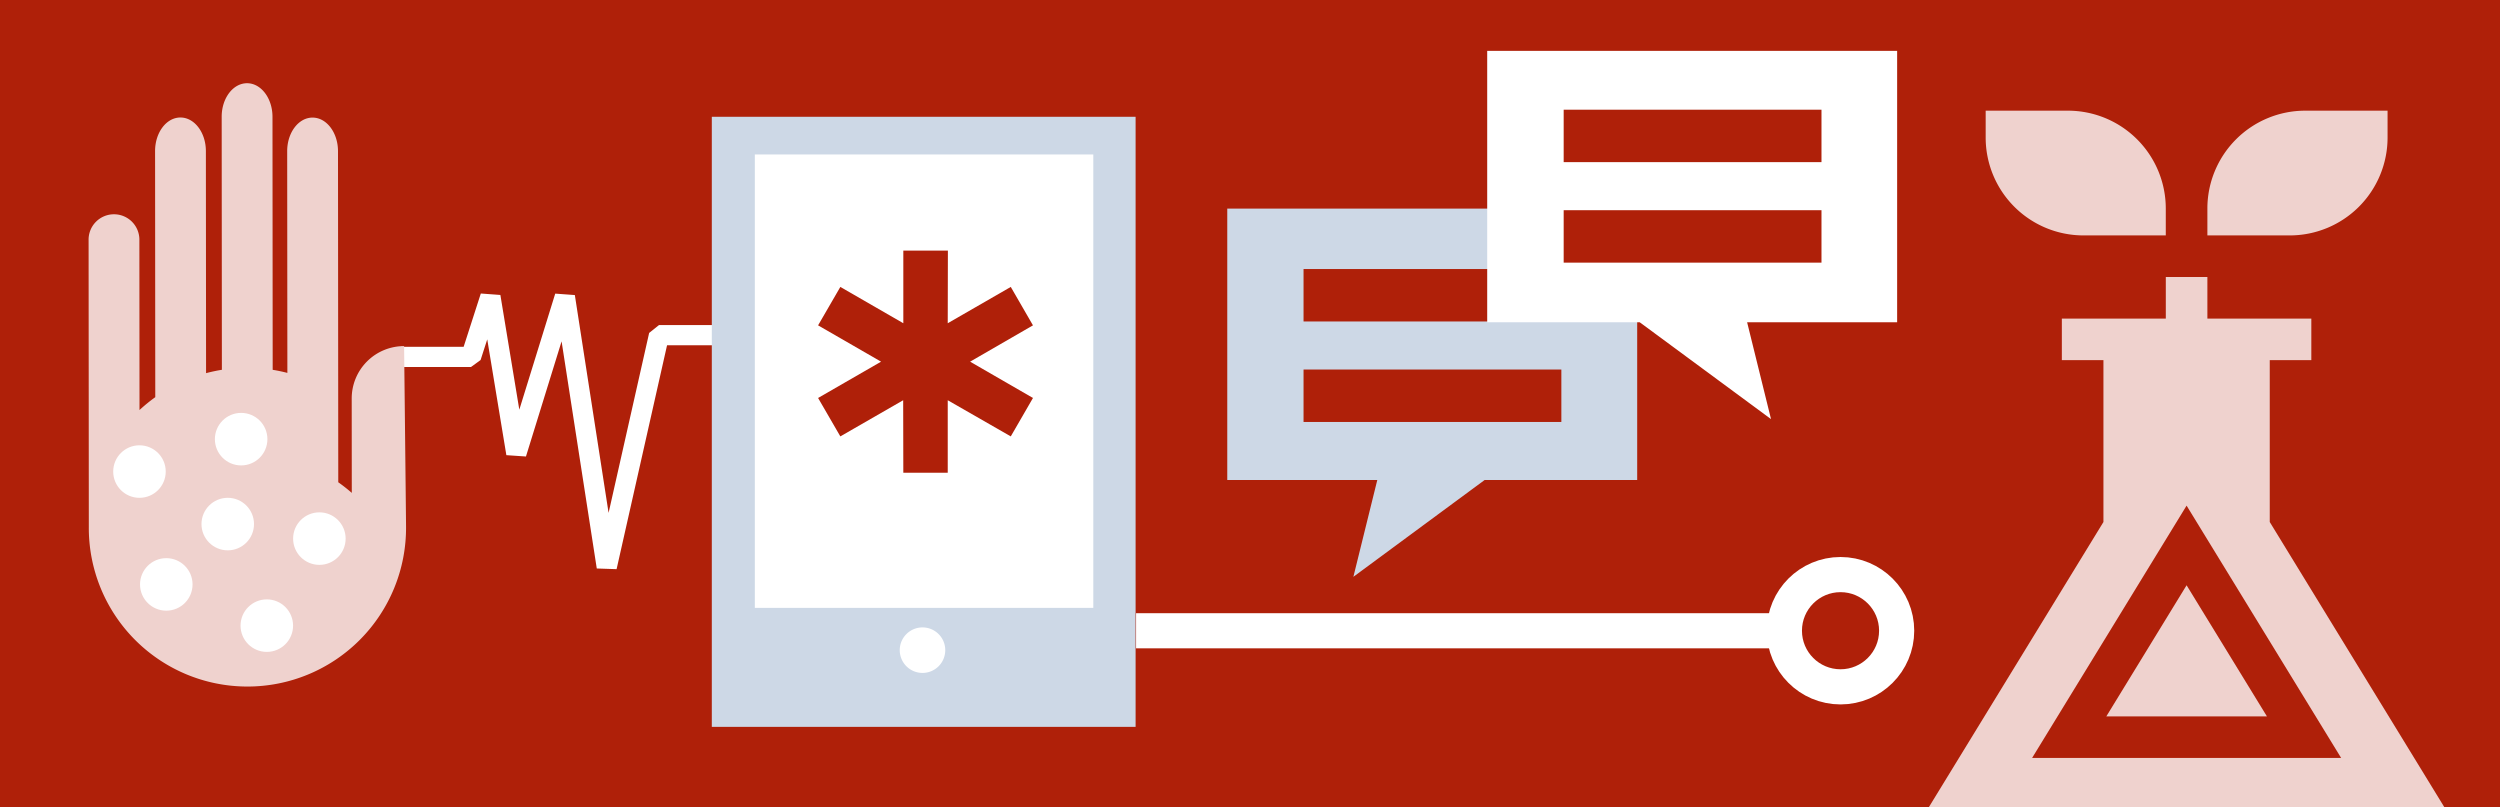<svg xmlns="http://www.w3.org/2000/svg" viewBox="0 0 1920 620"><defs><style>.cls-1{fill:#af2009;}.cls-2,.cls-6{fill:none;stroke:#fff;stroke-miterlimit:1;}.cls-2{stroke-linecap:square;stroke-width:15.5px;}.cls-3{fill:#efd2ce;}.cls-4{fill:#fff;}.cls-5{fill:#cdd8e6;}.cls-6{stroke-width:27px;}</style></defs><g id="bg"><rect class="cls-1" x="-34" y="-24" width="2032" height="689"/></g><g id="Ebene_1" data-name="Ebene 1"><polyline class="cls-2" points="315.73 274.11 361.72 274.11 376.64 227.79 396.53 348.3 433.82 227.79 465.98 435.41 506.1 257.41 548.1 257.41"/><path class="cls-3" d="M310.33,265.81A40.19,40.19,0,0,0,270.11,306l.06,72.54a124.14,124.14,0,0,0-10.38-8.16l-.21-254.26c0-14.25-8.75-25.8-19.53-25.81s-19.5,11.53-19.49,25.78l.14,170.3q-5.53-1.44-11.28-2.38l-.15-194.29c0-14.25-8.76-25.81-19.54-25.81s-19.5,11.53-19.48,25.78L170.4,284a121.65,121.65,0,0,0-12.14,2.59l-.14-170.53c0-14.25-8.76-25.81-19.54-25.82s-19.49,11.54-19.48,25.79l.15,189a125,125,0,0,0-12.11,9.87l-.1-130.2a19.51,19.51,0,1,0-39,0s.17,212.63.17,219.55a121.82,121.82,0,1,0,243.63.2c0-4.77-1.49-138.58-1.49-138.58"/><circle class="cls-4" cx="107.11" cy="362.16" r="20.17"/><circle class="cls-4" cx="127.71" cy="448.83" r="20.17"/><circle class="cls-4" cx="174.91" cy="402.49" r="20.17"/><circle class="cls-4" cx="204.91" cy="480.49" r="20.17"/><circle class="cls-4" cx="185.2" cy="337.27" r="20.17"/><circle class="cls-4" cx="245.28" cy="413.65" r="20.17"/><rect class="cls-5" x="546.67" y="89.69" width="325.47" height="468.54"/><rect class="cls-4" x="579.71" y="118.63" width="259.94" height="348.22"/><path class="cls-4" d="M708.44,516.81A17.48,17.48,0,1,0,691,499.33a17.49,17.49,0,0,0,17.47,17.48"/><circle class="cls-6" cx="1413.52" cy="484.39" r="43.11"/><line class="cls-6" x1="872.5" y1="484.44" x2="1370.6" y2="484.44"/><path class="cls-5" d="M1047.54,160.19h-105V368.63h115.22L1039.39,443l100.82-74.37h117.15V160.19H1047.54Z"/><rect class="cls-1" x="1001.12" y="206.62" width="198" height="40.27"/><rect class="cls-1" x="1001.12" y="283.8" width="198" height="40.27"/><path class="cls-4" d="M1326.73,39.07H1142.17V247.51h117.15l100.82,74.37-18.35-74.37H1457V39.07H1326.73Z"/><rect class="cls-1" x="1200.9" y="84.25" width="198" height="40.27"/><rect class="cls-1" x="1200.9" y="161.44" width="198" height="40.27"/><polygon class="cls-1" points="628.29 305.65 645.38 335.15 693.64 307.38 693.75 363.04 727.86 363.04 727.86 307.38 776.27 335.15 793.32 305.65 745.04 277.76 793.32 249.87 776.27 220.36 727.86 248.25 727.98 192.47 693.75 192.47 693.75 248.25 645.38 220.36 628.29 249.87 676.66 277.76 628.29 305.65"/><path class="cls-3" d="M1617.66,550.17H1741L1679.3,449.48Zm0,0"/><path class="cls-3" d="M1475.17,630h408.26L1743.17,400.9V276.6h31.93V244.67h-79.83V212.73h-31.93v31.94H1583.5V276.6h31.94V400.9ZM1798,582.1H1560.66L1679.3,388.32Zm0,0"/><path class="cls-3" d="M1588.27,85H1525v20.73A75.14,75.14,0,0,0,1600,180.8h63.32V160.07A75.16,75.16,0,0,0,1588.27,85Zm0,0"/><path class="cls-3" d="M1695.27,180.8h63.31a75.15,75.15,0,0,0,75.07-75.07V85h-63.31a75.15,75.15,0,0,0-75.07,75.07Zm0,0"/></g></svg>